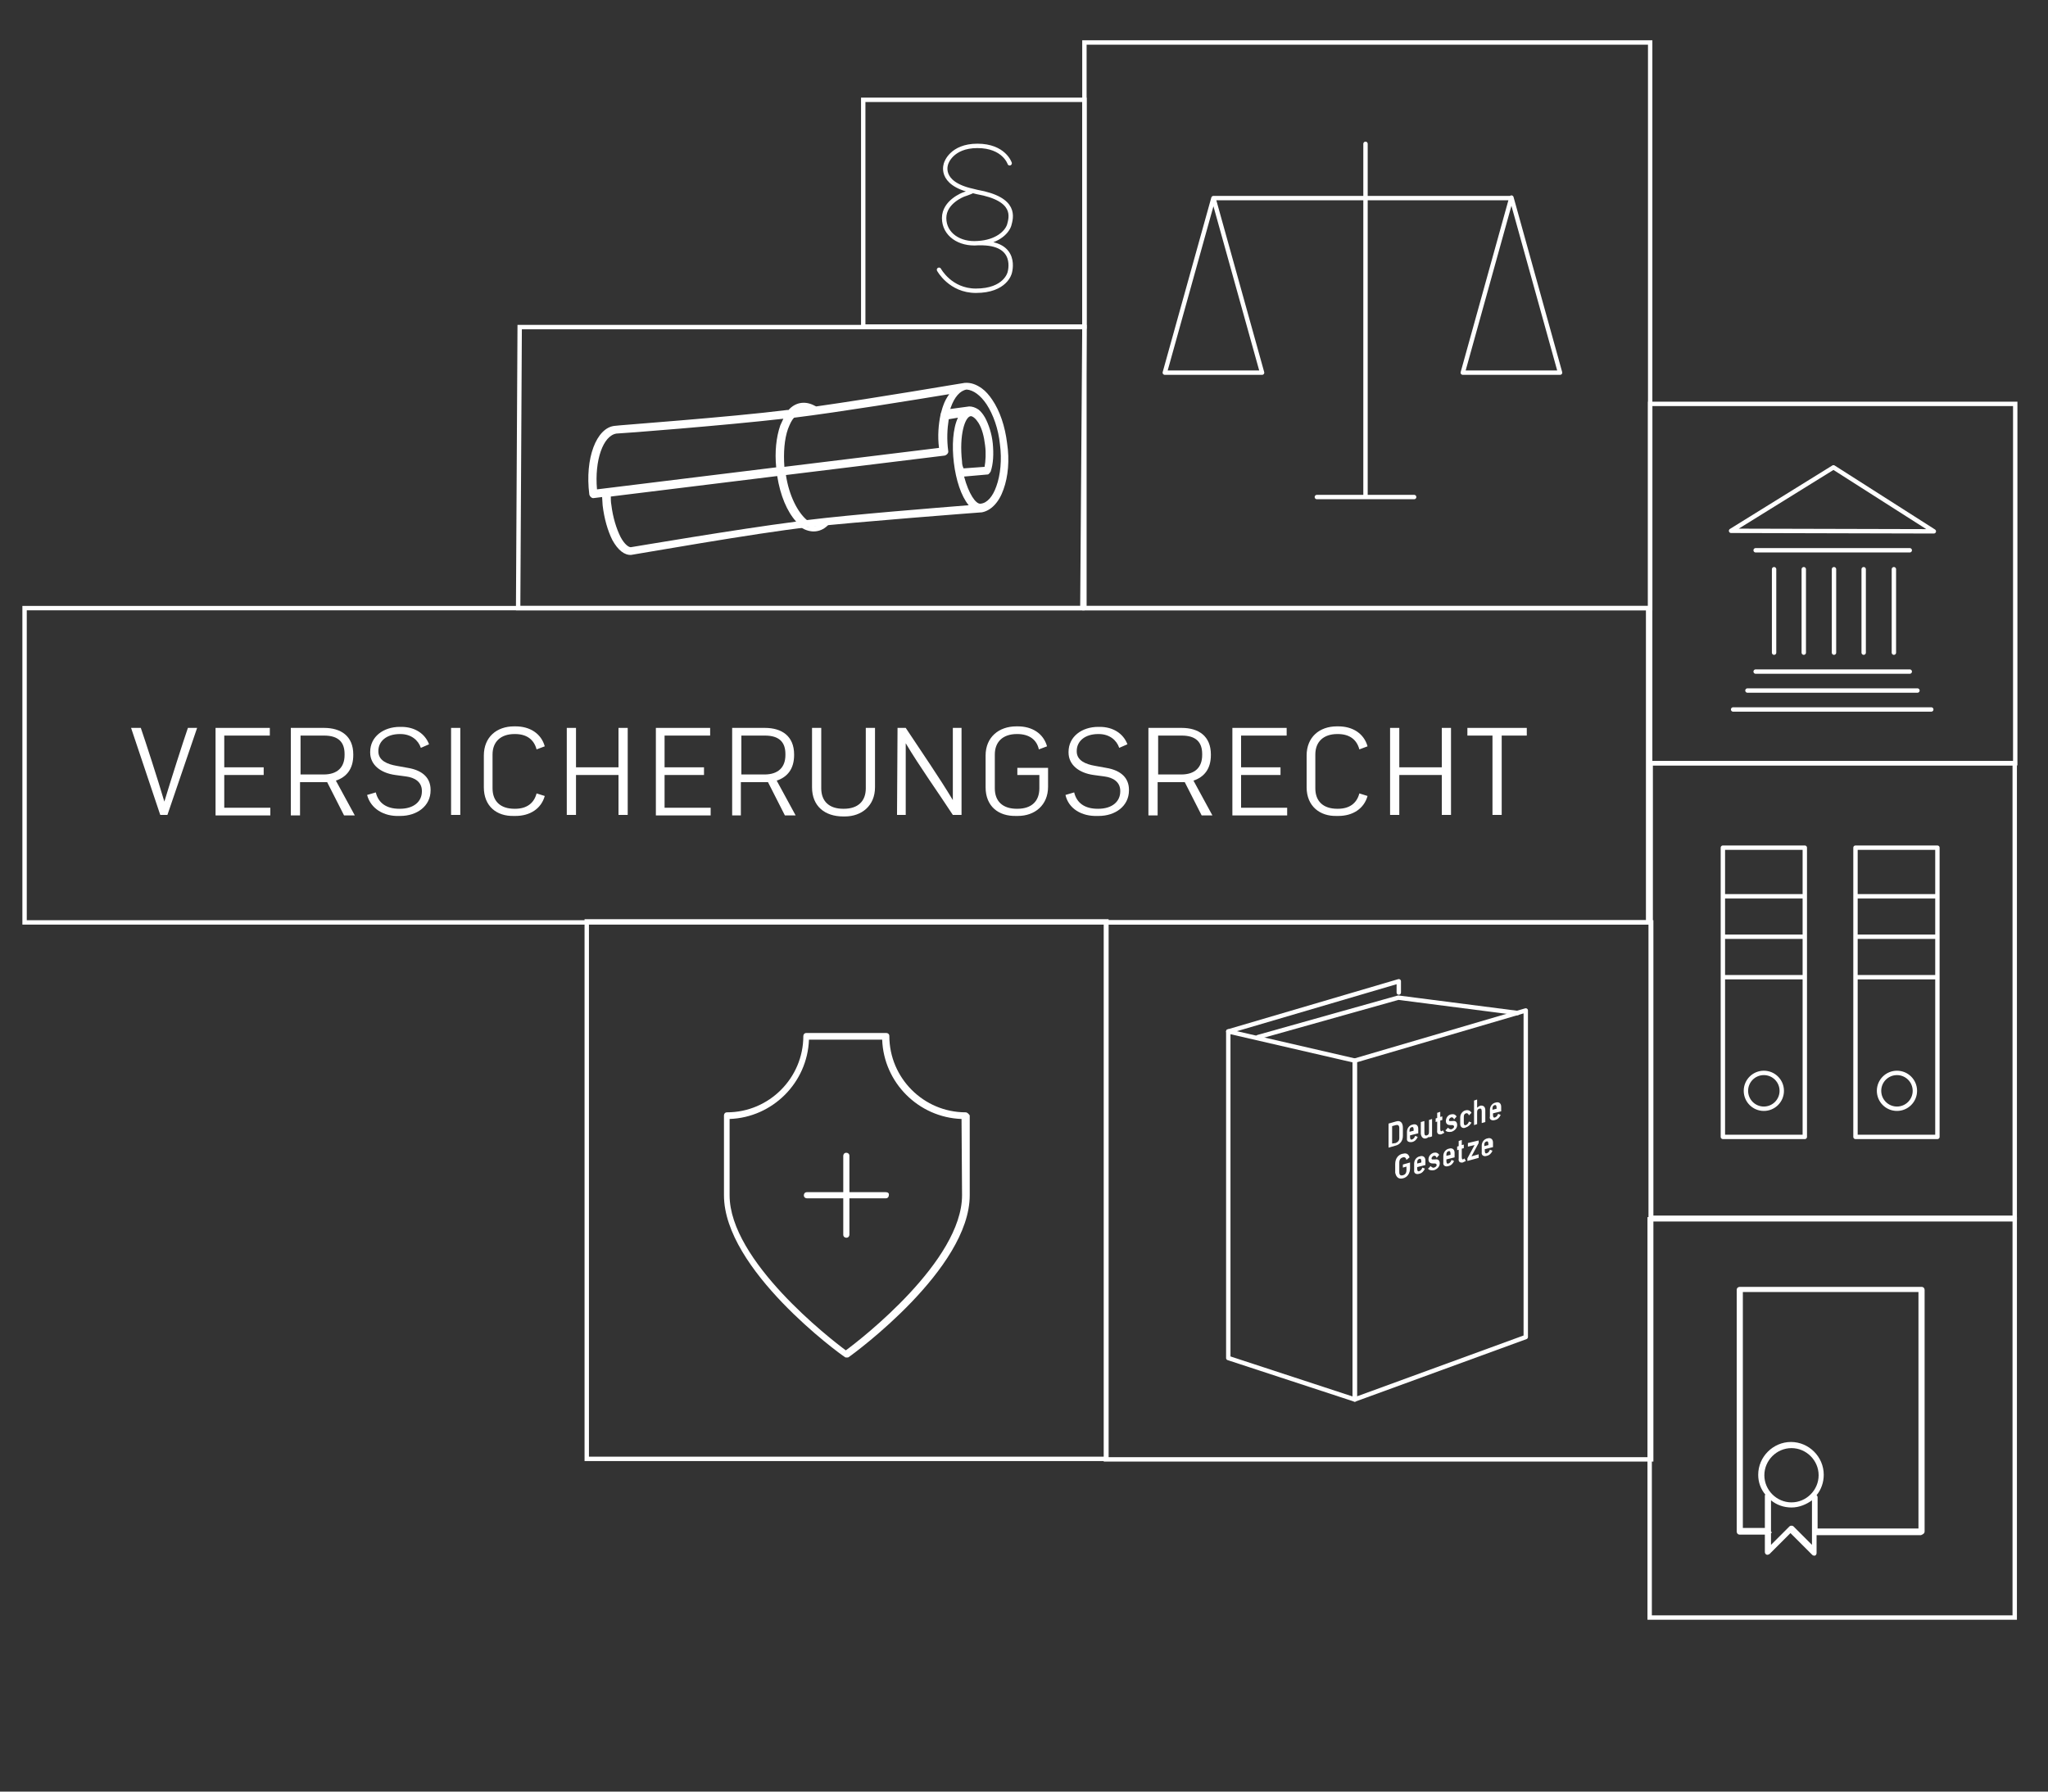 <?xml version="1.0" encoding="utf-8"?>
<!-- Generator: Adobe Illustrator 20.0.0, SVG Export Plug-In . SVG Version: 6.00 Build 0)  -->
<svg version="1.1" id="Ebene_1" xmlns="http://www.w3.org/2000/svg" xmlns:xlink="http://www.w3.org/1999/xlink" x="0px" y="0px"
	 viewBox="0 0 400 350" style="enable-background:new 0 0 400 350;" xml:space="preserve">
<rect x="0" y="0" width="400" height="350" fill="#333333" stroke="none"/>
<style type="text/css">
	.st0{fill:none;stroke:#FFFFFF;stroke-width:0.858;stroke-miterlimit:10;}
	.st1{fill:none;stroke:#FFFFFF;stroke-width:0.858;stroke-linecap:round;stroke-linejoin:round;stroke-miterlimit:10;}
	.st2{fill:#FFFFFF;}
</style>
<rect x="168.6" y="19.5" class="st0" width="43.2" height="44.3"/>
<g>
	<g>
		<path class="st1" d="M183.4,52.7c0,0,2.2,4.1,7.2,4.1c5.8,0,6.6-3.5,6.6-3.5s1.9-6-6-5.8 M197.2,31.9c0,0-1.1-3.4-6.3-3.4
			c-5.1,0-6.1,3.4-6.1,3.4s-1.7,3.9,5.2,5.4c0.3,0.1,0.5,0.1,0.8,0.2c7.9,1.4,6.7,5,6.3,6.5c-0.5,1.5-2.5,3.3-6.1,3.5
			c-3.6,0.3-6.6-1.7-6.6-4.9s3.8-4.6,3.8-4.6s1.2-0.4,1.8-0.7"/>
	</g>
	<g>
		<path class="st2" d="M289.9,223.9v-0.2c0-0.4,0.1-0.6,0.4-0.7l0,0c0.3-0.1,0.4,0.1,0.4,0.5v0.2L289.9,223.9z M290.4,225.8
			c0.5-0.1,0.9-0.5,1.1-1l-0.5-0.2c-0.1,0.3-0.3,0.6-0.6,0.7l0,0c-0.3,0.1-0.4-0.1-0.4-0.5v-0.3l1.6-0.4v-0.9c0-0.7-0.5-1-1.1-0.8
			l0,0c-0.6,0.1-1.1,0.7-1.1,1.4v1.3C289.3,225.7,289.8,226,290.4,225.8L290.4,225.8z M286.6,226.8l2.2-0.6v-0.7l-1.4,0.4l1.4-2.6
			v-0.5l-2.1,0.5v0.7l1.3-0.3l-1.4,2.6V226.8z M285.7,227.1L285.7,227.1c0.2-0.1,0.4-0.2,0.6-0.3c-0.1-0.2-0.2-0.3-0.3-0.5
			c-0.1,0.1-0.2,0.2-0.3,0.2l0,0c-0.1,0-0.2-0.1-0.2-0.5v-1.6l0.4-0.1v-0.7l-0.4,0.1v-1l-0.6,0.2v1l-0.3,0.1v0.7l0.3-0.1v1.7
			C284.8,226.9,285.1,227.2,285.7,227.1 M282.5,225.8v-0.2c0-0.4,0.1-0.6,0.4-0.7l0,0c0.3-0.1,0.4,0.1,0.4,0.5v0.2L282.5,225.8z
			 M282.9,227.8c0.5-0.1,0.9-0.5,1.1-1l-0.5-0.2c-0.1,0.3-0.3,0.6-0.6,0.7l0,0c-0.3,0.1-0.4-0.1-0.4-0.5v-0.3l1.6-0.4v-0.9
			c0-0.7-0.5-1-1.1-0.8l0,0c-0.6,0.1-1.1,0.7-1.1,1.4v1.3C281.8,227.7,282.3,228,282.9,227.8L282.9,227.8z M280.1,228.6
			c0.6-0.2,1.1-0.7,1.1-1.3s-0.3-0.9-0.9-0.8c-0.5,0-0.7,0.1-0.7-0.2l0,0l0,0c0-0.2,0.2-0.4,0.4-0.5l0,0c0.3-0.1,0.5,0.1,0.6,0.4
			c0.2-0.2,0.3-0.4,0.5-0.6c-0.3-0.4-0.6-0.5-1.1-0.4l0,0c-0.6,0.2-1,0.7-1,1.3s0.4,0.8,0.9,0.8h0.4c0.2,0,0.3,0.2,0.3,0.3
			c0,0.2-0.2,0.4-0.5,0.5l0,0c-0.2,0.1-0.5-0.1-0.7-0.3c-0.2,0.2-0.3,0.4-0.5,0.5C279.1,228.6,279.6,228.7,280.1,228.6L280.1,228.6z
			 M276.8,227.3v-0.2c0-0.4,0.1-0.6,0.4-0.7l0,0c0.3-0.1,0.4,0.1,0.4,0.5v0.2L276.8,227.3z M277.2,229.3c0.5-0.1,0.9-0.5,1.1-1
			l-0.5-0.2c-0.1,0.3-0.3,0.6-0.6,0.7l0,0c-0.3,0.1-0.4-0.1-0.4-0.5V228l1.6-0.4v-0.9c0-0.7-0.5-1-1.1-0.8l0,0
			c-0.6,0.1-1.1,0.7-1.1,1.4v1.3C276.1,229.2,276.6,229.5,277.2,229.3L277.2,229.3z M274,230.2L274,230.2c0.9-0.2,1.4-1,1.4-2v-1.1
			l-1.4,0.4v0.6l0.7-0.2v0.7c0,0.6-0.3,0.9-0.7,1l0,0c-0.4,0.1-0.7,0-0.7-0.6c0-0.2,0-0.3,0-0.4v-1.5c0-0.6,0.3-0.9,0.7-1l0,0
			c0.4-0.1,0.6,0.1,0.7,0.5l0.6-0.5c-0.2-0.7-0.7-0.9-1.3-0.7h-0.1c-0.8,0.2-1.4,0.9-1.4,2v1.7C272.7,230,273.2,230.4,274,230.2z"/>
	</g>
	<g>
		<path class="st2" d="M291.5,216.8v-0.2c0-0.4,0.1-0.6,0.4-0.7l0,0c0.3-0.1,0.4,0.1,0.4,0.5v0.2L291.5,216.8z M292,218.8
			c0.5-0.1,0.9-0.5,1.1-1l-0.5-0.2c-0.1,0.3-0.3,0.6-0.6,0.7l0,0c-0.3,0.1-0.4-0.1-0.4-0.5v-0.3l1.6-0.4v-0.9c0-0.7-0.5-1-1.1-0.8
			l0,0c-0.6,0.1-1.1,0.7-1.1,1.4v1.3C290.8,218.7,291.4,219,292,218.8L292,218.8z M287.9,219.8l0.6-0.2v-2.3c0-0.4,0.1-0.6,0.4-0.7
			l0,0c0.3-0.1,0.5,0,0.5,0.5v2.3l0.7-0.2v-2.3c0-0.7-0.4-1-1-0.9l0,0c-0.2,0.1-0.4,0.2-0.6,0.4v-1.6l-0.6,0.2V219.8z M286.2,220.3
			L286.2,220.3c0.6-0.2,1-0.6,1.2-1l-0.5-0.2c-0.1,0.3-0.3,0.6-0.6,0.7l0,0c-0.3,0.1-0.4-0.1-0.4-0.5v-1.1c0-0.4,0.1-0.6,0.4-0.7
			l0,0c0.3-0.1,0.5,0.1,0.6,0.4l0.5-0.5c-0.2-0.4-0.6-0.6-1.1-0.5l0,0c-0.6,0.1-1.1,0.7-1.1,1.4v1.3
			C285.2,220.2,285.7,220.5,286.2,220.3 M283.5,221.1c0.6-0.2,1.1-0.7,1.1-1.3s-0.3-0.9-0.9-0.8c-0.5,0-0.7,0.1-0.7-0.2l0,0l0,0
			c0-0.2,0.2-0.4,0.4-0.5l0,0c0.3-0.1,0.5,0.1,0.6,0.4c0.2-0.2,0.3-0.4,0.5-0.6c-0.3-0.4-0.6-0.5-1.1-0.4l0,0c-0.6,0.1-1,0.7-1,1.3
			s0.4,0.8,0.9,0.8h0.4c0.2,0,0.3,0.2,0.3,0.3c0,0.2-0.2,0.4-0.5,0.5l0,0c-0.2,0.1-0.5-0.1-0.7-0.3c-0.2,0.2-0.3,0.4-0.5,0.5
			C282.5,221.1,282.9,221.2,283.5,221.1L283.5,221.1z M281.5,221.6L281.5,221.6c0.2-0.1,0.4-0.2,0.6-0.3c-0.1-0.2-0.2-0.3-0.3-0.5
			c-0.1,0.1-0.2,0.2-0.3,0.2l0,0c-0.1,0-0.2-0.1-0.2-0.5v-1.6l0.4-0.1v-0.7l-0.4,0.1v-1l-0.6,0.2v1l-0.3,0.1v0.7l0.3-0.1v1.7
			C280.6,221.4,280.9,221.7,281.5,221.6 M278.5,222.4L278.5,222.4c0.3-0.1,0.5-0.2,0.6-0.4l0,0v0.2l0.6-0.2v-3.4l-0.6,0.2v2.3
			c0,0.4-0.1,0.6-0.4,0.7l0,0c-0.3,0.1-0.5,0-0.5-0.5V219l-0.7,0.2v2.3C277.6,222.2,278,222.5,278.5,222.4 M275.3,221.1v-0.2
			c0-0.4,0.1-0.6,0.4-0.7l0,0c0.3-0.1,0.4,0.1,0.4,0.5v0.2L275.3,221.1z M275.8,223.1c0.5-0.1,0.9-0.5,1.1-1l-0.5-0.2
			c-0.1,0.3-0.3,0.6-0.6,0.7l0,0c-0.3,0.1-0.4-0.1-0.4-0.5v-0.3l1.6-0.4v-0.9c0-0.7-0.5-1-1.1-0.8l0,0c-0.6,0.1-1.1,0.7-1.1,1.4v1.3
			C274.7,223,275.2,223.2,275.8,223.1L275.8,223.1z M271.9,223.4V220l0.7-0.2c0.4-0.1,0.7,0,0.7,0.6v1.9c0,0.6-0.3,0.8-0.7,1
			L271.9,223.4z M271.2,224.2l1.4-0.4c0.8-0.2,1.4-0.9,1.4-1.9v-1.6c0-1-0.5-1.5-1.4-1.2l-1.4,0.4V224.2z"/>
	</g>
</g>
<polygon class="st1" points="239.9,201.5 239.9,265.3 264.6,273.4 264.6,207.2 "/>
<polygon class="st1" points="298,197.4 298,261.2 264.6,273.4 264.6,207.2 "/>
<polyline class="st1" points="239.9,201.5 273.2,191.7 273.2,193.9 "/>
<polyline class="st1" points="245.7,202.6 273.1,194.9 296.4,197.9 "/>
<rect x="216" y="180.2" class="st0" width="106.5" height="104.9"/>
<polygon class="st0" points="101.5,63.9 101.2,118.8 211.4,118.8 211.8,63.9 "/>
<g>
	<g>
		<path class="st2" d="M153,81.8c-0.2,0.4-0.4,0.9-0.6,1.3c-0.8,2.3-1.1,5.2-0.8,8.2l-35,4.3c-0.5-5.7,1.2-10.5,3.8-10.9
			C121.2,84.7,141.7,83.1,153,81.8 M192.7,79c1.3,2,2.3,4.8,2.6,7.8c0.4,3,0.1,6-0.7,8.2c-0.7,2-1.8,3.3-3.1,3.4
			c-0.9,0.1-2.3-1.9-3.2-5.3l4.5-0.4l0,0c0.1,0,0.2,0,0.3-0.1l0.1-0.1l0.1-0.1c0.1-0.1,0.1-0.2,0.2-0.3l0,0c0.5-1.5,0.6-3.4,0.4-5.5
			c-0.2-1.9-0.8-3.7-1.5-5c-0.4-0.7-0.8-1.2-1.3-1.6c-0.6-0.4-1.2-0.6-1.8-0.6l0,0l0,0l0,0l-3.7,0.5c0-0.1,0.1-0.2,0.1-0.3
			c0.7-2,1.8-3.3,3.1-3.5l0,0C190.1,76.2,191.5,77.2,192.7,79 M187.1,81.6c-1,2.1-1.2,5.5-0.8,8.8s1.4,6.5,2.9,8.3
			c-6.2,0.5-22.7,1.8-31.6,2.9l0,0c-1.8-1.5-3.5-4.8-4.1-8.8l31-3.8c0.4-0.1,0.8-0.5,0.7-0.9c-0.3-2.2-0.2-4.3,0.1-6.2L187.1,81.6z
			 M187.9,90.2c-0.6-5.3,0.6-8.8,1.7-8.9l0,0c0.4,0,1,0.5,1.5,1.3c0.7,1.1,1.1,2.7,1.3,4.4c0.2,1.5,0.1,3.1-0.1,4.2l-4.1,0.3
			C188,91.1,187.9,90.7,187.9,90.2 M155.1,81.6c8.9-1.1,23.6-3.5,30.3-4.6c-0.5,0.7-0.9,1.4-1.2,2.3c-0.2,0.5-0.3,1.1-0.5,1.6
			c0,0,0,0,0,0.1c-0.4,1.9-0.6,4.2-0.3,6.5l-30.2,3.7c-0.2-2.8,0-5.4,0.7-7.4C154.3,82.8,154.6,82.1,155.1,81.6 M121.2,104.9
			c-0.8-1.6-1.5-3.8-1.8-6.3c-0.1-0.5-0.1-1.1-0.1-1.6l32.5-4c0.6,3.8,1.9,6.9,3.7,8.9c-11.7,1.5-31.6,4.9-32.3,5
			C122.8,106.9,122,106.4,121.2,104.9 M115.1,96.6c0.1,0.4,0.5,0.8,0.9,0.7l1.6-0.2c0,0.5,0.1,1.1,0.1,1.6c0.3,2.6,1,5,1.9,6.8
			c1.1,2,2.4,3,3.7,2.9l0,0l0,0c0.2,0,25.1-4.4,34.5-5.4c8.8-1,33.7-2.9,33.8-2.9l0,0l0,0l0,0l0,0c0,0,0,0,0.1,0
			c1.8-0.3,3.4-1.9,4.3-4.5c0.9-2.5,1.2-5.7,0.7-9c-0.4-3.3-1.4-6.3-2.9-8.5c-0.6-0.9-1.3-1.7-2-2.2c-1.1-0.8-2.2-1.2-3.4-1.1l0,0
			l0,0c-0.2,0-17,2.9-29,4.6c-0.9-0.5-1.8-0.8-2.8-0.7c-1,0.1-1.9,0.6-2.6,1.4c-0.1,0-0.2,0-0.3,0c-11.1,1.4-33.4,3-33.7,3.1l0,0
			l0,0C116.5,83.6,114.2,89.5,115.1,96.6"/>
	</g>
	<g>
		<path class="st2" d="M156.5,103.1c0.9,0.5,1.8,0.8,2.8,0.7c1-0.1,1.9-0.6,2.6-1.4C161.9,102.4,156.5,103.1,156.5,103.1"/>
	</g>
	<g>
		<rect x="211.8" y="8.3" class="st0" width="110.5" height="110.5"/>
	</g>
</g>
<path class="st1" d="M285.7,72.8h19l-9.5-34.2L285.7,72.8z M227.5,72.8h19L237,38.7L227.5,72.8z M257.2,97.1h19 M266.7,28.1v69
	 M295.2,38.7H237"/>
<g>
	<g>
		<rect x="322.3" y="78.9" class="st0" width="71.3" height="70.2"/>
	</g>
</g>
<path class="st1" d="M377.2,138.6h-38.7 M374.5,134.9h-33.2 M346.5,111.2v16.3 M352.3,111.2v16.3 M358.2,111.2v16.3 M364,111.2v16.3
	 M369.9,111.2v16.3 M373,131.2h-30.1 M373,107.5h-30.1 M377.7,103.8l-19.6-12.5l-20,12.4L377.7,103.8z"/>
<path class="st1" d="M362.4,190.9h16 M362.4,183h16 M362.4,175.1h16 M362.4,165.6h16v56.5h-16V165.6z M336.5,190.9h16 M336.5,183h16
	 M336.5,175.1h16 M336.5,165.6h16v56.5h-16V165.6z"/>
<g>
	<g>
		<circle class="st1" cx="344.5" cy="213.1" r="3.5"/>
	</g>
	<g>
		<circle class="st1" cx="370.5" cy="213.1" r="3.5"/>
	</g>
	<g>
		<rect x="322.4" y="149.1" class="st0" width="71.1" height="88.8"/>
	</g>
	<g>
		<rect x="4.8" y="118.8" class="st0" width="317.1" height="61.4"/>
	</g>
	<g>
		<rect x="322.2" y="238.2" class="st0" width="71.3" height="77.8"/>
	</g>
	<g>
		<path class="st2" d="M374.8,298.6H355v-6.1c0-0.2-0.1-0.3-0.2-0.4c0.9-1.1,1.4-2.5,1.4-4c0-3.5-2.9-6.4-6.4-6.4s-6.4,2.9-6.4,6.4
			c0,1.5,0.5,2.8,1.4,3.9l-0.1,0.1v6.4h-4.3v-46.1h34.3v46.2H374.8z M346.1,299.4l-0.2-0.2v-6.1c1.1,0.9,2.5,1.4,4,1.4
			s2.9-0.6,4-1.4v8.7l-3.6-3.6c-0.2-0.2-0.6-0.2-0.8,0l-3.6,3.6v-2.3L346.1,299.4z M344.6,288.2c0-2.9,2.4-5.3,5.3-5.3
			s5.3,2.4,5.3,5.3s-2.4,5.3-5.3,5.3S344.6,291.1,344.6,288.2 M375.9,299.2V252c0-0.3-0.2-0.6-0.6-0.6h-35.5c-0.3,0-0.6,0.2-0.6,0.6
			v47.2c0,0.3,0.2,0.6,0.6,0.6h4.9v3.4c0,0.2,0.1,0.4,0.3,0.5c0.2,0.1,0.4,0,0.6-0.1l4.1-4.1l4.2,4.2c0.1,0.1,0.2,0.2,0.4,0.2
			c0.1,0,0.1,0,0.2,0c0.2-0.1,0.3-0.3,0.3-0.5v-3.5h20.4C375.7,299.7,375.9,299.5,375.9,299.2"/>
	</g>
</g>
<g>
	<path class="st2" d="M25.6,142.2h1.9c0.9,2.6,3.3,10,4.6,14.4c1.3-4.3,3.7-11.8,4.6-14.4h1.8l-5.8,17h-1.4L25.6,142.2z"/>
	<path class="st2" d="M42.1,142.2h10.6v1.5h-8.9v6.2h7.7v1.5h-7.7v6.4h9v1.5H42.1V142.2z"/>
	<path class="st2" d="M56.9,142.2h6.4c3.3,0,5.7,1.6,5.7,5.2v0.1c0,2.7-1.3,4.3-3.4,5l3.7,6.8h-2.1l-3.3-6.5c-0.2,0-0.4,0-0.7,0
		h-4.6v6.5h-1.8v-17.1H56.9z M63.2,151.3c2.7,0,4.1-1.4,4.1-3.8v-0.2c0-2.3-1.2-3.6-4-3.6h-4.6v7.6H63.2z"/>
	<path class="st2" d="M71.7,155.3l1.7-0.5c0.5,2.1,2.1,3.2,4.6,3.2h0.1c2.7,0,4.3-1.4,4.3-3.4v-0.1c0-1.8-1.5-2.6-3-2.8l-2.2-0.3
		c-2.9-0.4-4.9-2-4.9-4.4v-0.1c0-3,2.6-4.9,5.8-4.9h0.3c2.6,0,4.6,1.3,5.4,3.4l-1.6,0.7c-0.5-1.5-1.9-2.7-4-2.7h-0.1
		c-2.6,0-4.2,1.4-4.2,3.3v0.1c0,1.8,1.8,2.5,3.5,2.8l2.2,0.4c3.1,0.5,4.5,2.1,4.5,4.3v0.1c0,3.1-2.7,5-5.9,5h-0.3
		C75,159.5,72.4,158,71.7,155.3z"/>
	<path class="st2" d="M88.1,142.2h1.8v17h-1.8V142.2z"/>
	<path class="st2" d="M94.5,153.8v-6.2c0-3.6,2.5-5.7,5.9-5.7h0.3c2.8,0,5,1.4,5.7,3.9l-1.6,0.6c-0.5-1.9-1.9-3-4.2-3h-0.1
		c-2.7,0-4.3,1.5-4.3,4v6.6c0,2.5,1.5,4,4.3,4h0.1c2.3,0,3.7-1.1,4.2-3l1.6,0.5c-0.7,2.5-2.9,3.9-5.7,3.9h-0.3
		C97,159.5,94.5,157.5,94.5,153.8z"/>
	<path class="st2" d="M110.7,142.2h1.8v7.7h8.3v-7.7h1.8v17h-1.8v-7.8h-8.3v7.8h-1.8V142.2z"/>
	<path class="st2" d="M128.1,142.2h10.6v1.5h-8.9v6.2h7.7v1.5h-7.7v6.4h9v1.5h-10.7L128.1,142.2L128.1,142.2z"/>
	<path class="st2" d="M143,142.2h6.4c3.3,0,5.7,1.6,5.7,5.2v0.1c0,2.7-1.3,4.3-3.4,5l3.7,6.8h-2.1l-3.3-6.5c-0.2,0-0.4,0-0.7,0h-4.6
		v6.5H143V142.2z M149.3,151.3c2.7,0,4.1-1.4,4.1-3.8v-0.2c0-2.3-1.2-3.6-4-3.6h-4.6v7.6H149.3z"/>
	<path class="st2" d="M158.6,153.8v-11.6h1.8V154c0,2.5,1.5,4,4.3,4h0.1c2.8,0,4.3-1.5,4.3-4v-11.8h1.8v11.6c0,3.6-2.6,5.7-5.9,5.7
		h-0.3C161.1,159.5,158.6,157.5,158.6,153.8z"/>
	<path class="st2" d="M175.3,142.2h1.6c3.3,5,6.5,9.6,9.2,14.1c0-2.6,0-5.2,0-14.1h1.7v17h-1.7c-3-4.6-6.4-9.3-9.2-14
		c0,4.2,0,11.4,0,14h-1.7L175.3,142.2L175.3,142.2z"/>
	<path class="st2" d="M192.5,153.8v-6.2c0-3.6,2.6-5.7,6-5.7h0.3c2.8,0,5,1.4,5.7,3.9c-0.5,0.2-1.1,0.4-1.6,0.6
		c-0.4-1.9-1.9-3-4.2-3h-0.1c-2.7,0-4.3,1.5-4.3,4v6.6c0,2.6,1.6,4,4.3,4h0.1c2.8,0,4.3-1.5,4.3-4v-2.6h-4.3V150h6v3.7
		c0,3.6-2.6,5.7-5.9,5.7h-0.3C195,159.5,192.5,157.5,192.5,153.8z"/>
	<path class="st2" d="M208.1,155.3l1.7-0.5c0.5,2.1,2.1,3.2,4.6,3.2h0.1c2.7,0,4.3-1.4,4.3-3.4v-0.1c0-1.8-1.5-2.6-3-2.8l-2.2-0.3
		c-2.9-0.4-4.9-2-4.9-4.4v-0.1c0-3,2.6-4.9,5.8-4.9h0.3c2.6,0,4.6,1.3,5.4,3.4l-1.6,0.7c-0.5-1.5-1.9-2.7-4-2.7h-0.1
		c-2.6,0-4.2,1.4-4.2,3.3v0.1c0,1.8,1.8,2.5,3.5,2.8l2.2,0.4c3.1,0.5,4.5,2.1,4.5,4.3v0.1c0,3.1-2.7,5-5.9,5h-0.3
		C211.3,159.5,208.7,158,208.1,155.3z"/>
	<path class="st2" d="M224.4,142.2h6.4c3.3,0,5.7,1.6,5.7,5.2v0.1c0,2.7-1.3,4.3-3.4,5l3.7,6.8h-2.1l-3.3-6.5c-0.2,0-0.4,0-0.7,0
		h-4.6v6.5h-1.8v-17.1H224.4z M230.7,151.3c2.7,0,4.1-1.4,4.1-3.8v-0.2c0-2.3-1.2-3.6-4-3.6h-4.6v7.6H230.7z"/>
	<path class="st2" d="M240.7,142.2h10.6v1.5h-8.9v6.2h7.7v1.5h-7.7v6.4h9v1.5h-10.7L240.7,142.2L240.7,142.2z"/>
	<path class="st2" d="M255.2,153.8v-6.2c0-3.6,2.5-5.7,5.9-5.7h0.3c2.8,0,5,1.4,5.7,3.9l-1.6,0.6c-0.5-1.9-1.9-3-4.2-3h-0.1
		c-2.7,0-4.3,1.5-4.3,4v6.6c0,2.5,1.5,4,4.3,4h0.1c2.3,0,3.7-1.1,4.2-3l1.6,0.5c-0.7,2.5-2.9,3.9-5.7,3.9h-0.3
		C257.8,159.5,255.2,157.5,255.2,153.8z"/>
	<path class="st2" d="M271.5,142.2h1.8v7.7h8.3v-7.7h1.8v17h-1.8v-7.8h-8.3v7.8h-1.8V142.2z"/>
	<path class="st2" d="M291.5,143.7h-4.9v-1.5h11.6v1.5h-4.9v15.5h-1.8L291.5,143.7L291.5,143.7z"/>
</g>
<rect x="114.6" y="180" class="st0" width="101.5" height="105"/>
<g>
	<g>
		<path class="st2" d="M187.9,233.5c0,12.8-19.7,28.1-22.7,30.3c-3-2.2-22.7-17.5-22.7-30.3v-14.9c8.4-0.3,15.2-7.1,15.5-15.5h14.3
			c0.3,8.4,7.1,15.2,15.5,15.5L187.9,233.5L187.9,233.5z M188.6,217.3c-8.2,0-14.9-6.7-14.9-14.9c0-0.4-0.3-0.6-0.6-0.6h-15.6
			c-0.4,0-0.6,0.3-0.6,0.6c0,8.2-6.7,14.9-14.9,14.9c-0.4,0-0.6,0.3-0.6,0.6v15.6c0,14.5,22.6,31,23.6,31.6c0.1,0.1,0.2,0.1,0.4,0.1
			c0.1,0,0.3,0,0.4-0.1c1-0.7,23.6-17.2,23.6-31.6v-15.6C189.2,217.6,188.9,217.3,188.6,217.3"/>
	</g>
	<g>
		<path class="st2" d="M173,232.9h-7.1v-7.1c0-0.4-0.3-0.6-0.6-0.6c-0.4,0-0.6,0.3-0.6,0.6v7.1h-7.1c-0.4,0-0.6,0.3-0.6,0.6
			c0,0.4,0.3,0.6,0.6,0.6h7.1v7.1c0,0.4,0.3,0.6,0.6,0.6c0.4,0,0.6-0.3,0.6-0.6v-7.1h7.1c0.4,0,0.6-0.3,0.6-0.6
			C173.7,233.1,173.4,232.9,173,232.9"/>
	</g>
</g>
</svg>
